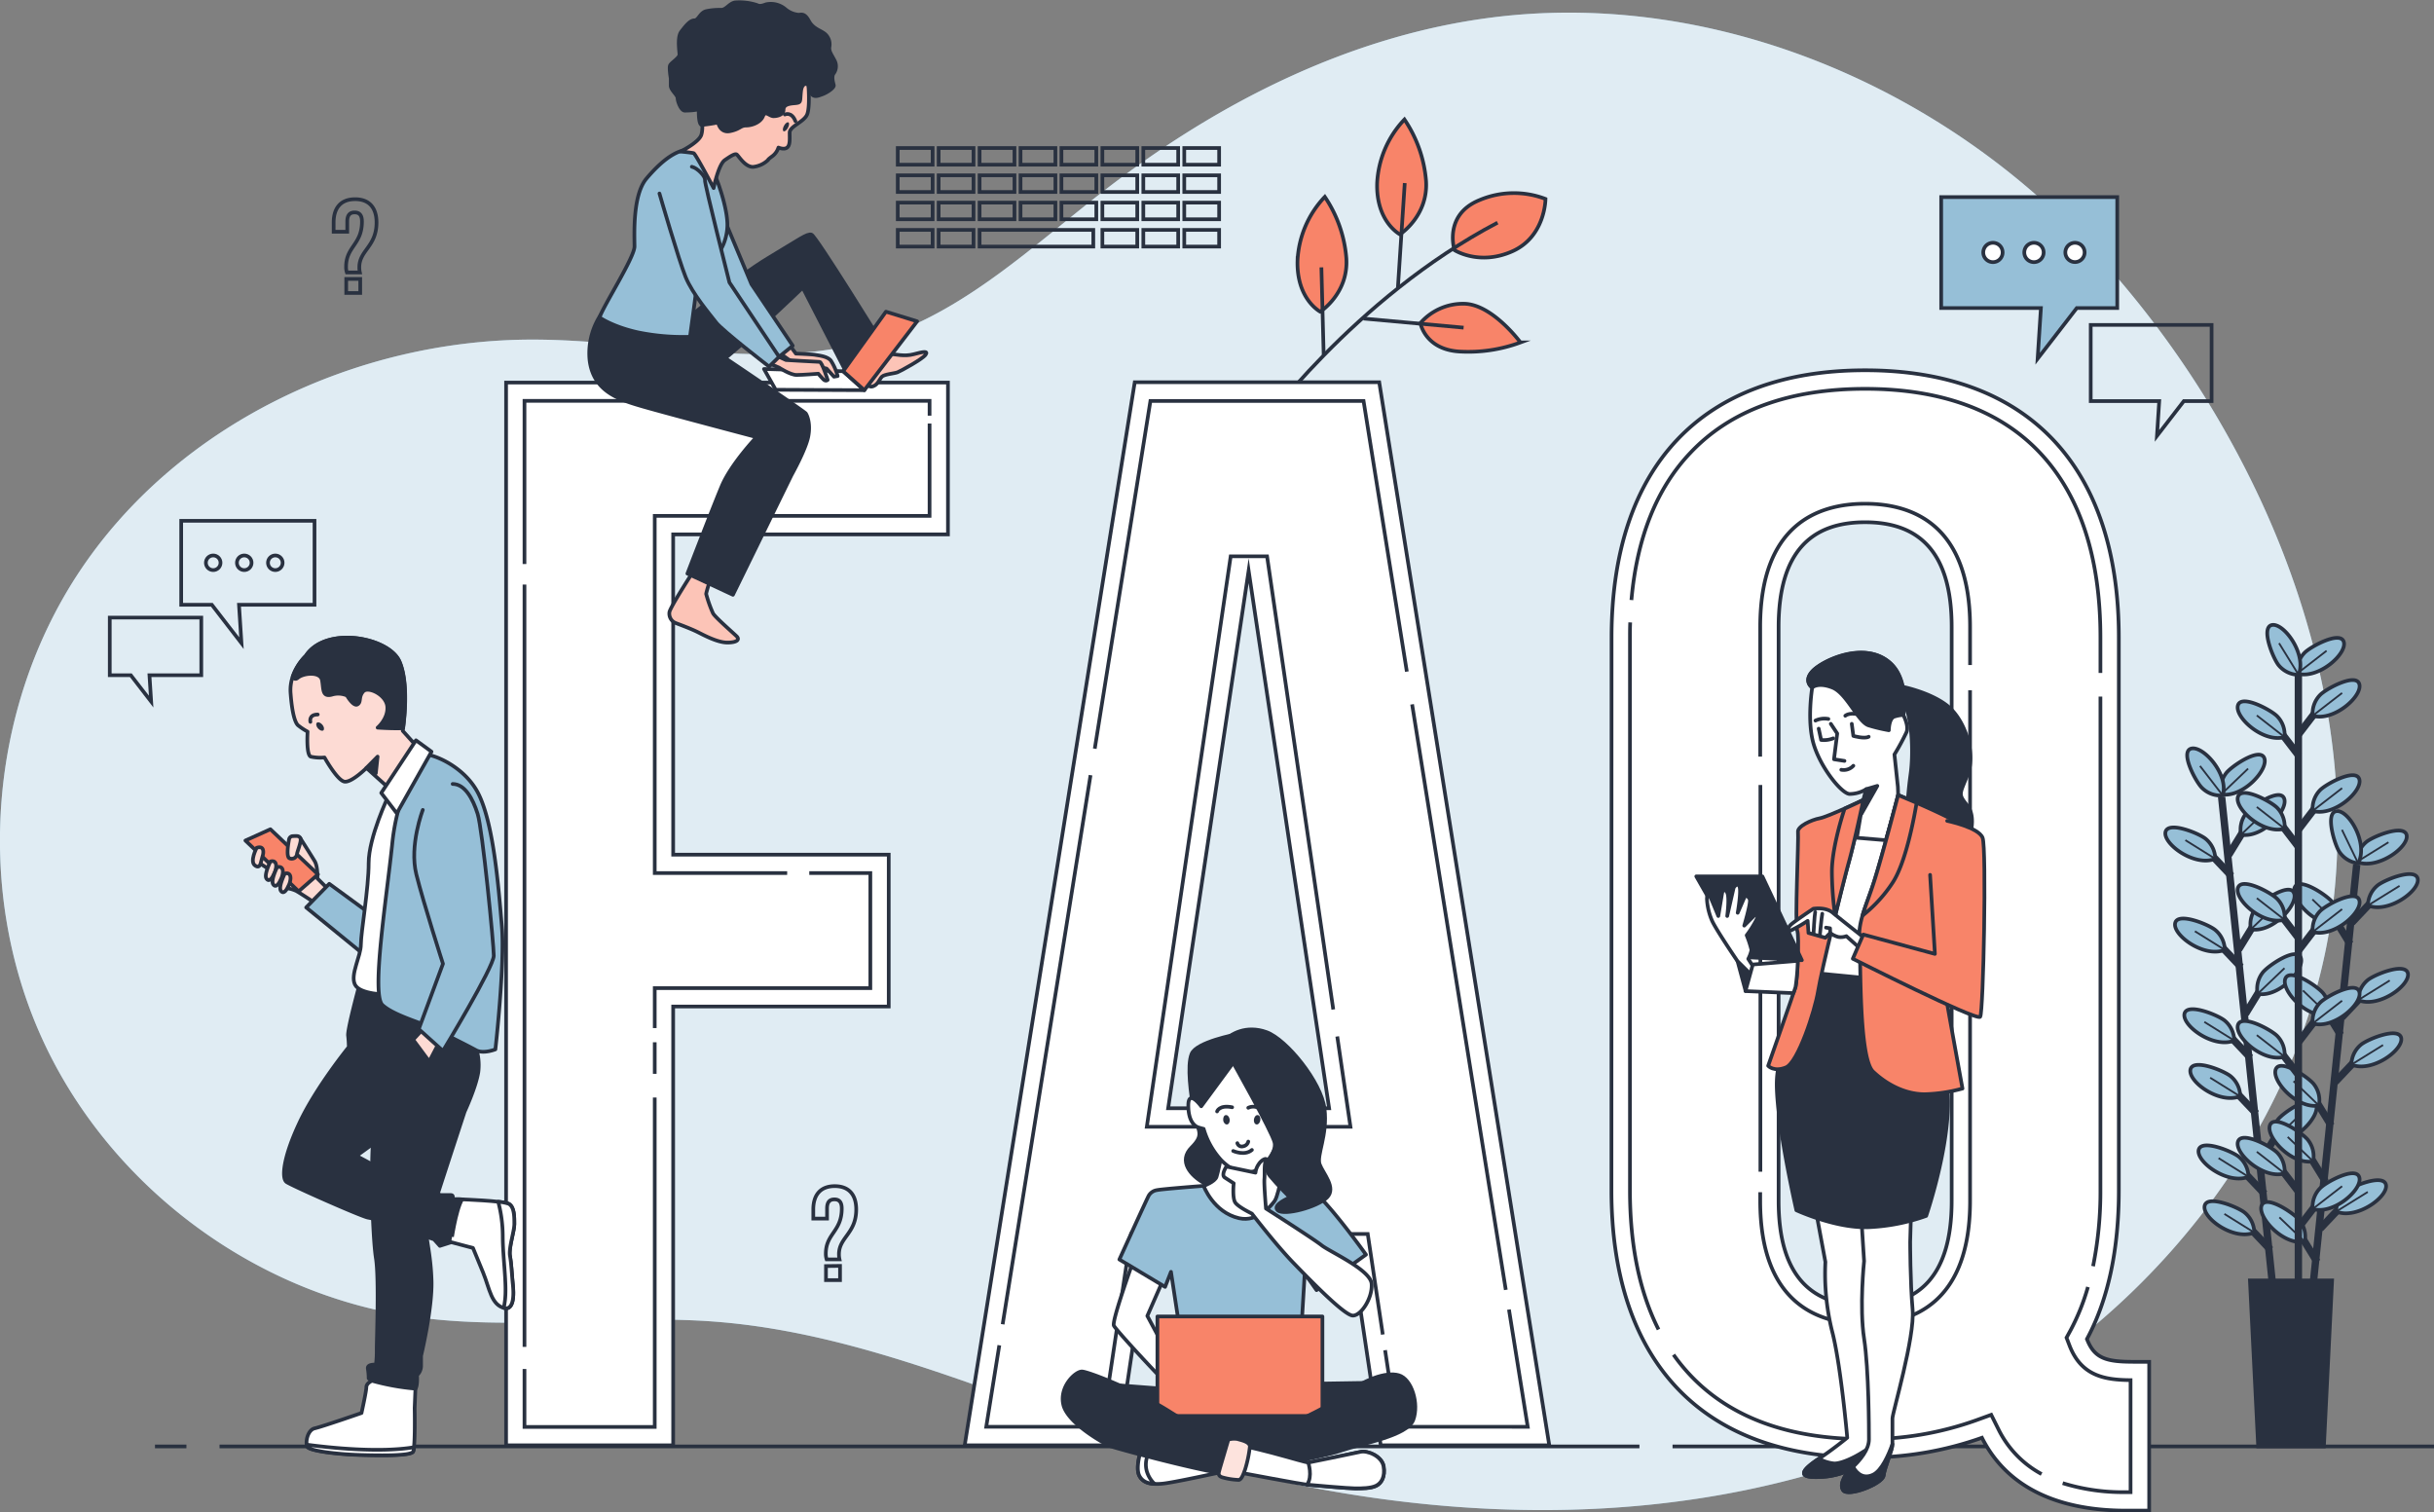 <svg xmlns="http://www.w3.org/2000/svg" viewBox="0 0 661.68 411.16"><rect x="0" y="0" width="661.68" height="411.16" fill="#808080" stroke="none"/><defs><style>.cls-1,.cls-14,.cls-5{fill:#96bfd7;}.cls-11,.cls-2,.cls-9{fill:#fff;}.cls-2{opacity:0.7;}.cls-12,.cls-3,.cls-4,.cls-6{fill:none;}.cls-10,.cls-11,.cls-12,.cls-13,.cls-14,.cls-16,.cls-17,.cls-18,.cls-3,.cls-4,.cls-5,.cls-6,.cls-7,.cls-8,.cls-9{stroke:#293140;}.cls-3,.cls-4,.cls-5,.cls-6,.cls-7,.cls-8,.cls-9{stroke-miterlimit:10;}.cls-4{stroke-width:2px;}.cls-6{stroke-width:0.5px;}.cls-10,.cls-15,.cls-7{fill:#293140;}.cls-13,.cls-8{fill:#f88469;}.cls-10,.cls-11,.cls-12,.cls-13,.cls-14,.cls-16,.cls-17,.cls-18{stroke-linecap:round;stroke-linejoin:round;}.cls-16{fill:#fde3dd;}.cls-17{fill:#fcc4b7;}.cls-18{fill:#fddbd4;}</style></defs><g id="Layer_2" data-name="Layer 2"><g id="Layer_1-2" data-name="Layer 1"><path class="cls-1" d="M614.3,135.43a264,264,0,0,0-43.19-65.05q-5-5.53-10.37-10.74C519.93,20.21,461.84-2.42,405.55,4.76c-38.41,4.89-74.25,23-104.88,46.67-19.58,15.13-38.08,33-61.67,40.5-29.9,9.49-62.17.53-93.54.39C96.94,92.1,47.81,115.42,21.19,156c-24.09,36.72-28,85.86-9.94,125.91s57.41,69.72,100.87,76c27.37,4,55.3-.78,82.87,1.43,40.25,3.23,77.64,21,116.08,33.37,70,22.5,148.75,26.53,215.3-4.69,54.76-25.68,99.27-78.92,107.56-139.74C639.17,209.81,630.56,170.32,614.3,135.43Z"></path><path class="cls-2" d="M614.3,135.43a264,264,0,0,0-43.19-65.05q-5-5.53-10.37-10.74C519.93,20.21,461.84-2.42,405.55,4.76c-38.41,4.89-74.25,23-104.88,46.67-19.58,15.13-38.08,33-61.67,40.5-29.9,9.49-62.17.53-93.54.39C96.94,92.1,47.81,115.42,21.19,156c-24.09,36.72-28,85.86-9.94,125.91s57.41,69.72,100.87,76c27.37,4,55.3-.78,82.87,1.43,40.25,3.23,77.64,21,116.08,33.37,70,22.5,148.75,26.53,215.3-4.69,54.76-25.68,99.27-78.92,107.56-139.74C639.17,209.81,630.56,170.32,614.3,135.43Z"></path><line class="cls-3" x1="454.68" y1="393.21" x2="661.68" y2="393.21"></line><line class="cls-3" x1="59.68" y1="393.21" x2="445.68" y2="393.21"></line><line class="cls-3" x1="42.13" y1="393.21" x2="50.68" y2="393.21"></line><line class="cls-4" x1="603.95" y1="216.68" x2="617.87" y2="350.1"></line><line class="cls-4" x1="615.63" y1="324.57" x2="609.31" y2="317.9"></line><path class="cls-5" d="M611.23,319.9a7.17,7.17,0,0,0-2.51-5.36c-1.62-1.44-10.15-5-11-2C596.88,315.78,605.61,322.19,611.23,319.9Z"></path><line class="cls-6" x1="611.23" y1="319.9" x2="603.11" y2="314.84"></line><line class="cls-4" x1="617.21" y1="339.74" x2="610.9" y2="333.07"></line><path class="cls-5" d="M612.82,335.07a7.13,7.13,0,0,0-2.52-5.35c-1.62-1.45-10.14-5-10.95-2C598.47,331,607.2,337.37,612.82,335.07Z"></path><line class="cls-6" x1="612.82" y1="335.07" x2="604.7" y2="330.01"></line><line class="cls-4" x1="611.76" y1="287.54" x2="605.45" y2="280.87"></line><path class="cls-5" d="M607.37,282.87a7.17,7.17,0,0,0-2.51-5.36c-1.62-1.44-10.15-5-11-2C593,278.75,601.75,285.17,607.37,282.87Z"></path><line class="cls-6" x1="607.37" y1="282.87" x2="599.25" y2="277.81"></line><line class="cls-4" x1="613.35" y1="302.71" x2="607.03" y2="296.05"></line><path class="cls-5" d="M609,298a7.14,7.14,0,0,0-2.51-5.35c-1.62-1.45-10.15-5-11-2C594.6,293.92,603.33,300.34,609,298Z"></path><line class="cls-6" x1="608.95" y1="298.04" x2="600.83" y2="292.98"></line><line class="cls-4" x1="609.19" y1="262.89" x2="602.88" y2="256.22"></line><path class="cls-5" d="M604.8,258.22a7.13,7.13,0,0,0-2.52-5.35c-1.62-1.45-10.14-5-10.95-2C590.45,254.1,599.17,260.52,604.8,258.22Z"></path><line class="cls-6" x1="604.8" y1="258.22" x2="596.68" y2="253.16"></line><line class="cls-4" x1="606.61" y1="238.13" x2="600.29" y2="231.47"></line><path class="cls-5" d="M602.21,233.46a7.14,7.14,0,0,0-2.51-5.35c-1.62-1.45-10.15-5-11-2C587.86,229.34,596.59,235.76,602.21,233.46Z"></path><line class="cls-6" x1="602.21" y1="233.46" x2="594.09" y2="228.4"></line><line class="cls-4" x1="614.57" y1="315.59" x2="619.37" y2="307.76"></line><path class="cls-5" d="M617.9,310.11a7.18,7.18,0,0,1,1.35-5.76c1.29-1.75,8.89-7,10.31-4.25C631.09,303.12,623.88,311.2,617.9,310.11Z"></path><line class="cls-6" x1="617.9" y1="310.11" x2="625.21" y2="303.13"></line><line class="cls-4" x1="610.4" y1="275.66" x2="615.2" y2="267.83"></line><path class="cls-5" d="M613.73,270.18a7.17,7.17,0,0,1,1.36-5.76c1.28-1.75,8.89-7,10.3-4.25C626.92,263.19,619.71,271.27,613.73,270.18Z"></path><line class="cls-6" x1="613.73" y1="270.18" x2="621.04" y2="263.19"></line><line class="cls-4" x1="608.57" y1="258.11" x2="613.37" y2="250.28"></line><path class="cls-5" d="M611.9,252.63a7.14,7.14,0,0,1,1.36-5.75c1.28-1.76,8.89-7,10.3-4.25C625.09,245.64,617.88,253.72,611.9,252.63Z"></path><line class="cls-6" x1="611.9" y1="252.63" x2="619.21" y2="245.65"></line><line class="cls-4" x1="605.88" y1="232.38" x2="610.68" y2="224.56"></line><path class="cls-5" d="M609.22,226.91a7.14,7.14,0,0,1,1.35-5.76c1.29-1.75,8.89-7,10.3-4.25C622.41,219.91,615.19,228,609.22,226.91Z"></path><line class="cls-6" x1="609.22" y1="226.91" x2="616.53" y2="219.92"></line><path class="cls-5" d="M603.83,215.94a7.14,7.14,0,0,1,1.35-5.76c1.29-1.75,8.89-7,10.3-4.25C617,208.94,609.8,217,603.83,215.94Z"></path><line class="cls-6" x1="603.83" y1="215.94" x2="611.14" y2="208.95"></line><path class="cls-5" d="M604.25,216.24a7.15,7.15,0,0,1-5.58-2c-1.61-1.46-6-9.58-3.15-10.69C598.68,202.39,606,210.41,604.25,216.24Z"></path><line class="cls-6" x1="604.25" y1="216.24" x2="598.07" y2="208.23"></line><line class="cls-4" x1="640.67" y1="235.05" x2="626.83" y2="368.48"></line><line class="cls-4" x1="629.89" y1="343.03" x2="625.08" y2="335.21"></line><path class="cls-5" d="M626.55,337.56a7.17,7.17,0,0,0-1.36-5.76c-1.28-1.75-8.89-7-10.3-4.24C613.36,330.57,620.58,338.65,626.55,337.56Z"></path><line class="cls-6" x1="626.55" y1="337.56" x2="619.65" y2="330.94"></line><line class="cls-4" x1="633.73" y1="306" x2="628.93" y2="298.18"></line><path class="cls-5" d="M630.39,300.53a7.14,7.14,0,0,0-1.35-5.76c-1.29-1.75-8.9-7-10.31-4.24C617.2,293.54,624.42,301.62,630.39,300.53Z"></path><line class="cls-6" x1="630.39" y1="300.53" x2="623.49" y2="293.91"></line><line class="cls-4" x1="632.16" y1="321.18" x2="627.35" y2="313.36"></line><path class="cls-5" d="M628.82,315.7a7.15,7.15,0,0,0-1.36-5.75c-1.29-1.75-8.89-7-10.3-4.25C615.62,308.72,622.84,316.79,628.82,315.7Z"></path><line class="cls-6" x1="628.82" y1="315.7" x2="621.91" y2="309.08"></line><line class="cls-4" x1="636.29" y1="281.35" x2="631.48" y2="273.53"></line><path class="cls-5" d="M633,275.88a7.17,7.17,0,0,0-1.36-5.76c-1.28-1.75-8.89-7-10.3-4.24C619.76,268.89,627,277,633,275.88Z"></path><line class="cls-6" x1="632.95" y1="275.88" x2="626.05" y2="269.26"></line><line class="cls-4" x1="638.86" y1="256.6" x2="634.05" y2="248.77"></line><path class="cls-5" d="M635.52,251.12a7.17,7.17,0,0,0-1.36-5.76c-1.28-1.75-8.89-7-10.3-4.24C622.33,244.14,629.55,252.21,635.52,251.12Z"></path><line class="cls-6" x1="635.52" y1="251.12" x2="628.62" y2="244.5"></line><line class="cls-4" x1="630.7" y1="334.03" x2="637.01" y2="327.36"></line><path class="cls-5" d="M635.09,329.36A7.17,7.17,0,0,1,637.6,324c1.62-1.45,10.14-5,11-2C649.44,325.23,640.71,331.65,635.09,329.36Z"></path><line class="cls-6" x1="635.09" y1="329.36" x2="643.68" y2="324.03"></line><line class="cls-4" x1="634.84" y1="294.1" x2="641.15" y2="287.43"></line><path class="cls-5" d="M639.23,289.42a7.15,7.15,0,0,1,2.51-5.35c1.62-1.45,10.15-5,11-2C653.58,285.3,644.86,291.72,639.23,289.42Z"></path><line class="cls-6" x1="639.23" y1="289.42" x2="647.83" y2="284.09"></line><line class="cls-4" x1="636.66" y1="276.55" x2="642.97" y2="269.88"></line><path class="cls-5" d="M641.06,271.88a7.13,7.13,0,0,1,2.5-5.36c1.62-1.45,10.15-5,11-2C655.4,267.75,646.68,274.17,641.06,271.88Z"></path><line class="cls-6" x1="641.06" y1="271.88" x2="649.65" y2="266.54"></line><line class="cls-4" x1="639.33" y1="250.82" x2="645.64" y2="244.15"></line><path class="cls-5" d="M643.72,246.15a7.17,7.17,0,0,1,2.51-5.36c1.62-1.45,10.15-5,11-2C658.07,242,649.35,248.44,643.72,246.15Z"></path><line class="cls-6" x1="643.72" y1="246.15" x2="652.32" y2="240.82"></line><path class="cls-5" d="M640.71,234.3a7.14,7.14,0,0,1,2.51-5.35c1.62-1.45,10.14-5,11-2C655.06,230.17,646.33,236.59,640.71,234.3Z"></path><line class="cls-6" x1="640.71" y1="234.3" x2="649.3" y2="228.97"></line><path class="cls-5" d="M641.06,234.68a7.11,7.11,0,0,1-5.06-3.05c-1.27-1.77-4-10.62-.88-11.11C638.46,220,643.93,229.33,641.06,234.68Z"></path><line class="cls-6" x1="641.06" y1="234.68" x2="636.66" y2="225.58"></line><line class="cls-4" x1="624.81" y1="180.72" x2="624.81" y2="349.45"></line><line class="cls-4" x1="624.94" y1="324.08" x2="619.35" y2="316.79"></line><path class="cls-5" d="M621.05,319a7.14,7.14,0,0,0-1.94-5.59c-1.46-1.6-9.57-6.06-10.69-3.15C607.21,313.39,615.23,320.68,621.05,319Z"></path><line class="cls-6" x1="621.05" y1="318.98" x2="613.51" y2="313.11"></line><line class="cls-4" x1="624.94" y1="292.37" x2="619.35" y2="285.08"></line><path class="cls-5" d="M621.05,287.27a7.15,7.15,0,0,0-1.94-5.59c-1.46-1.6-9.57-6.06-10.69-3.15C607.21,281.68,615.23,289,621.05,287.27Z"></path><line class="cls-6" x1="621.05" y1="287.27" x2="613.51" y2="281.4"></line><line class="cls-4" x1="624.94" y1="255.14" x2="619.35" y2="247.86"></line><path class="cls-5" d="M621.05,250a7.12,7.12,0,0,0-1.94-5.58c-1.46-1.61-9.57-6.07-10.69-3.16C607.21,244.46,615.23,251.74,621.05,250Z"></path><line class="cls-6" x1="621.05" y1="250.04" x2="613.51" y2="244.17"></line><line class="cls-4" x1="624.94" y1="230.36" x2="619.35" y2="223.07"></line><path class="cls-5" d="M621.05,225.26a7.14,7.14,0,0,0-1.94-5.59c-1.46-1.61-9.57-6.06-10.69-3.16C607.21,219.67,615.23,227,621.05,225.26Z"></path><line class="cls-6" x1="621.05" y1="225.26" x2="613.51" y2="219.38"></line><line class="cls-4" x1="624.94" y1="205.47" x2="619.35" y2="198.18"></line><path class="cls-5" d="M621.05,200.37a7.14,7.14,0,0,0-1.94-5.59c-1.46-1.61-9.57-6.06-10.69-3.16C607.21,194.78,615.23,202.07,621.05,200.37Z"></path><line class="cls-6" x1="621.05" y1="200.37" x2="613.51" y2="194.49"></line><line class="cls-4" x1="624.82" y1="333.76" x2="630.4" y2="326.48"></line><path class="cls-5" d="M628.7,328.66a7.15,7.15,0,0,1,1.95-5.58c1.46-1.61,9.57-6.06,10.68-3.16C642.55,323.08,634.53,330.36,628.7,328.66Z"></path><line class="cls-6" x1="628.7" y1="328.66" x2="636.7" y2="322.47"></line><line class="cls-4" x1="624.82" y1="283.33" x2="630.4" y2="276.04"></line><path class="cls-5" d="M628.7,278.23a7.18,7.18,0,0,1,1.95-5.59c1.46-1.6,9.57-6.06,10.68-3.15C642.55,272.64,634.53,279.93,628.7,278.23Z"></path><line class="cls-6" x1="628.7" y1="278.23" x2="636.7" y2="272.04"></line><line class="cls-4" x1="624.82" y1="258.44" x2="630.4" y2="251.15"></line><path class="cls-5" d="M628.7,253.34a7.17,7.17,0,0,1,1.95-5.59c1.46-1.6,9.57-6.06,10.68-3.15C642.55,247.75,634.53,255,628.7,253.34Z"></path><line class="cls-6" x1="628.7" y1="253.34" x2="636.7" y2="247.15"></line><line class="cls-4" x1="624.82" y1="225.54" x2="630.4" y2="218.25"></line><path class="cls-5" d="M628.7,220.44a7.17,7.17,0,0,1,1.95-5.59c1.46-1.6,9.57-6.06,10.68-3.15C642.55,214.85,634.53,222.14,628.7,220.44Z"></path><line class="cls-6" x1="628.7" y1="220.44" x2="636.7" y2="214.25"></line><line class="cls-4" x1="624.82" y1="199.67" x2="630.4" y2="192.39"></line><path class="cls-5" d="M628.7,194.57a7.15,7.15,0,0,1,1.95-5.58c1.46-1.61,9.57-6.06,10.68-3.16C642.55,189,634.53,196.27,628.7,194.57Z"></path><line class="cls-6" x1="628.7" y1="194.57" x2="636.7" y2="188.38"></line><path class="cls-5" d="M624.48,183.1a7.15,7.15,0,0,1,1.95-5.58c1.46-1.61,9.57-6.06,10.68-3.16C638.33,177.52,630.31,184.8,624.48,183.1Z"></path><line class="cls-6" x1="624.48" y1="183.1" x2="632.48" y2="176.91"></line><path class="cls-5" d="M624.87,183.45a7.17,7.17,0,0,1-5.35-2.52c-1.44-1.62-5-10.15-2-11C620.77,169.09,627.17,177.83,624.87,183.45Z"></path><line class="cls-6" x1="624.87" y1="183.45" x2="619.56" y2="174.85"></line><polygon class="cls-7" points="631.75 393.21 613.88 393.21 611.64 348.08 633.98 348.08 631.75 393.21"></polygon><rect class="cls-3" x="244.05" y="40.24" width="9.48" height="4.53"></rect><rect class="cls-3" x="255.17" y="40.24" width="9.48" height="4.53"></rect><rect class="cls-3" x="266.3" y="40.24" width="9.48" height="4.53"></rect><rect class="cls-3" x="277.43" y="40.24" width="9.48" height="4.53"></rect><rect class="cls-3" x="288.55" y="40.24" width="9.48" height="4.53"></rect><rect class="cls-3" x="299.68" y="40.24" width="9.48" height="4.53"></rect><rect class="cls-3" x="310.81" y="40.24" width="9.48" height="4.53"></rect><rect class="cls-3" x="321.94" y="40.24" width="9.48" height="4.53"></rect><rect class="cls-3" x="244.05" y="47.66" width="9.48" height="4.53"></rect><rect class="cls-3" x="255.17" y="47.66" width="9.48" height="4.53"></rect><rect class="cls-3" x="266.3" y="47.66" width="9.48" height="4.53"></rect><rect class="cls-3" x="277.43" y="47.66" width="9.48" height="4.53"></rect><rect class="cls-3" x="288.55" y="47.66" width="9.48" height="4.53"></rect><rect class="cls-3" x="299.68" y="47.66" width="9.48" height="4.53"></rect><rect class="cls-3" x="310.81" y="47.66" width="9.48" height="4.53"></rect><rect class="cls-3" x="321.94" y="47.66" width="9.48" height="4.53"></rect><rect class="cls-3" x="244.05" y="55.08" width="9.48" height="4.53"></rect><rect class="cls-3" x="255.17" y="55.08" width="9.48" height="4.53"></rect><rect class="cls-3" x="266.3" y="55.08" width="9.48" height="4.53"></rect><rect class="cls-3" x="277.43" y="55.08" width="9.48" height="4.53"></rect><rect class="cls-3" x="288.55" y="55.08" width="9.48" height="4.53"></rect><rect class="cls-3" x="299.68" y="55.08" width="9.48" height="4.53"></rect><rect class="cls-3" x="310.81" y="55.08" width="9.48" height="4.53"></rect><rect class="cls-3" x="321.94" y="55.08" width="9.48" height="4.53"></rect><rect class="cls-3" x="244.05" y="62.5" width="9.48" height="4.53"></rect><rect class="cls-3" x="255.17" y="62.5" width="9.48" height="4.53"></rect><rect class="cls-3" x="266.3" y="62.5" width="30.91" height="4.53"></rect><rect class="cls-3" x="299.68" y="62.5" width="9.48" height="4.53"></rect><rect class="cls-3" x="310.81" y="62.5" width="9.48" height="4.53"></rect><rect class="cls-3" x="321.94" y="62.5" width="9.48" height="4.53"></rect><path class="cls-8" d="M380.56,63.71s-6.5-3.4-6.19-13.92a27,27,0,0,1,7.43-17.31,34.72,34.72,0,0,1,5.87,16.7C388.29,58.76,380.56,63.71,380.56,63.71Z"></path><path class="cls-8" d="M358.91,84.74s-6.49-3.4-6.18-13.92a27,27,0,0,1,7.42-17.31A34.6,34.6,0,0,1,366,70.2C366.64,79.79,358.91,84.74,358.91,84.74Z"></path><path class="cls-8" d="M386.13,87.83a15.36,15.36,0,0,1,11.75-5.26c7.73,0,15.46,10.52,15.46,10.52a40.85,40.85,0,0,1-16.7,2.47C387.36,94.94,386.13,87.83,386.13,87.83Z"></path><path class="cls-8" d="M395.4,68s-3.09-9.59,6.81-13.61a24,24,0,0,1,17.93-.31s0,10.21-9,14.23S395.4,68,395.4,68Z"></path><path class="cls-3" d="M342.11,117.15s25.74-36,65-56.62"></path><line class="cls-3" x1="380.01" y1="78.31" x2="381.88" y2="49.77"></line><line class="cls-3" x1="370.66" y1="86.6" x2="397.88" y2="89.07"></line><line class="cls-3" x1="359.84" y1="96.49" x2="359.22" y2="72.68"></line><polygon class="cls-5" points="575.57 53.58 527.71 53.58 527.71 83.74 554.82 83.74 553.93 97.51 564.57 83.74 575.57 83.74 575.57 53.58"></polygon><polygon class="cls-3" points="601.22 88.33 568.36 88.33 568.36 109.04 586.98 109.04 586.37 118.49 593.67 109.04 601.22 109.04 601.22 88.33"></polygon><path class="cls-9" d="M544.41,68.66A2.63,2.63,0,1,1,541.79,66,2.62,2.62,0,0,1,544.41,68.66Z"></path><path class="cls-9" d="M555.56,68.66A2.63,2.63,0,1,1,552.93,66,2.62,2.62,0,0,1,555.56,68.66Z"></path><path class="cls-9" d="M566.7,68.66A2.62,2.62,0,1,1,564.08,66,2.62,2.62,0,0,1,566.7,68.66Z"></path><polygon class="cls-3" points="49.26 141.58 85.5 141.58 85.5 164.41 64.97 164.41 65.64 174.84 57.59 164.41 49.26 164.41 49.26 141.58"></polygon><polygon class="cls-3" points="29.84 167.89 54.72 167.89 54.72 183.56 40.63 183.56 41.09 190.72 35.56 183.56 29.84 183.56 29.84 167.89"></polygon><circle class="cls-3" cx="74.84" cy="152.99" r="1.99"></circle><circle class="cls-3" cx="66.4" cy="152.99" r="1.99"></circle><circle class="cls-3" cx="57.96" cy="152.99" r="1.99"></circle><path class="cls-3" d="M94.3,74.07a4.55,4.55,0,0,1-.22-1.55c0-5.51,4.32-6,4.32-12.28,0-1.8-.72-2.49-2-2.49s-2,.69-2,2.49V63H90.7V60.49c0-4,2-6.34,5.83-6.34s5.83,2.31,5.83,6.34c0,6.56-4.68,7.56-4.68,12.17a6.15,6.15,0,0,0,.15,1.41Zm3.63,1.76v3.82H94.12V75.83Z"></path><path class="cls-3" d="M224.72,342.36a4.79,4.79,0,0,1-.22-1.54c0-5.51,4.33-6,4.33-12.28,0-1.8-.73-2.49-2-2.49s-2,.69-2,2.49v2.73h-3.74v-2.48c0-4,2-6.34,5.83-6.34s5.84,2.3,5.84,6.34c0,6.55-4.69,7.56-4.69,12.17a6,6,0,0,0,.15,1.4Zm3.64,1.77V348h-3.82v-3.82Z"></path><path class="cls-9" d="M183,232.34H241.6v41.28H183V392.91H137.58V104H257.7v41.28H183Z"></path><polyline class="cls-3" points="252.7 115.14 252.7 140.24 177.99 140.24 177.99 237.34 213.99 237.34"></polyline><polyline class="cls-3" points="142.58 153.33 142.58 108.97 252.7 108.97 252.7 113"></polyline><line class="cls-3" x1="142.58" y1="366.15" x2="142.58" y2="158.91"></line><polyline class="cls-3" points="177.99 298.36 177.99 387.91 142.58 387.91 142.58 372.16"></polyline><line class="cls-3" x1="177.99" y1="283.34" x2="177.99" y2="291.92"></line><polyline class="cls-3" points="220 237.34 236.6 237.34 236.6 268.62 177.99 268.62 177.99 279.48"></polyline><path class="cls-9" d="M421.17,392.91H375.35l-7.84-52.42H311.78l-7.84,52.42H262.25l46.23-289h66.46ZM317.56,301.27h43.76L339.44,155.15Z"></path><path class="cls-3" d="M272.57,360l23.89-149.27m79.45,152.06-4.09-27.34H307.48l-7.85,52.42H268.11l3.55-22.16M410.21,356l5.1,31.87H379.66l-3.12-20.82m7.34-175.57,25.47,159.17M297.61,203.53,312.74,109h57.94l11.77,73.58m-20,91.85-18-123.2h-9.89l-22.8,155.08h55.36l-3.59-24.55"></path><path class="cls-9" d="M438.1,173.31c0-46.23,24.35-72.65,68.93-72.65S576,127.08,576,173.31V323.57c0,16.09-2.89,29.72-8.67,40.45,2.06,5.36,5.37,6.19,12.8,6.19h4.12v40.45H578c-20.22,0-33-7.43-39.21-19.81A93.15,93.15,0,0,1,507,396.22c-44.58,0-68.93-26.42-68.93-72.65Zm45.41,153.14c0,20.64,9.08,28.49,23.52,28.49s23.53-7.85,23.53-28.49v-156c0-20.64-9.08-28.48-23.53-28.48s-23.52,7.84-23.52,28.48Z"></path><path class="cls-3" d="M555,400.72a27.68,27.68,0,0,1-11.69-12.11l-2-4-4.19,1.52A87.77,87.77,0,0,1,507,391.22c-20.66,0-36.66-5.86-47.54-17.42a51.39,51.39,0,0,1-4.51-5.52m112.65-18.41a59.25,59.25,0,0,1-4.73,11.78l-1.09,2,.82,2.14c3.21,8.33,9.63,9.33,16.59,9.4v30.45H578a55.08,55.08,0,0,1-17.26-2.45M571,189.37v134.2A102.5,102.5,0,0,1,569,344.22m-125.5-181.1c1.49-16.92,6.84-30.36,16-40,10.88-11.56,26.88-17.42,47.54-17.42s36.67,5.86,47.55,17.42S571,151.53,571,173.31v9.63M450.87,361.42c-5.16-10.21-7.77-22.88-7.77-37.85V173.31c0-1.39,0-2.76.07-4.11m35.34,154.9v2.35c0,27.68,15.51,33.49,28.52,33.49s28.53-5.81,28.53-33.49V187.66m-57,25.74V318.53m57-137.74V170.42c0-27.67-15.51-33.48-28.53-33.48s-28.52,5.81-28.52,33.48v35.26"></path><path class="cls-10" d="M517.2,186.69s7.68,1.53,12.28,5.26,7.67,12.71,5.48,18.41-2.78,5.33-.15,8.62.44,9,.44,9l-16.88-5.26a113.69,113.69,0,0,1,1-12.13c.87-5.92.44-16.88-2.2-20Z"></path><path class="cls-11" d="M493.38,327.71l2.85,15.34A65.12,65.12,0,0,0,498,361.68c2.41,9,4.17,29.16,4.17,29.16s-3.73,3.07-7.68,5.7-6.35,5-.87,5,8.33-1.54,11.62-2.85,5.91-2,5.91-3.73-1.75-9-1.75-9,.66-25.65.66-34a62.39,62.39,0,0,0-1.54-14.25v-8.33Z"></path><path class="cls-10" d="M505.22,398.73c3.28-1.32,5.91-2,5.91-3.73a18.53,18.53,0,0,0-.36-2.63c-1.55.77-3.32,1.69-4.46,2.41-2.41,1.54-5.7,3.07-7.67,3.07a11.18,11.18,0,0,1-4.18-1.3c-3.94,2.62-6.33,5-.86,5S501.93,400,505.22,398.73Z"></path><path class="cls-11" d="M506.09,332.53l.66,10.3s-1.31,12.5,0,21.05,1.32,24.77,1.32,27.4-2,5.48-5.48,8.55c0,0-2.85,3.28-1.54,5.26s10.74-1.76,11-3.95,2.41-7,2.41-8.55v-7c0-1.54,6.14-22.14,5.48-29.6s-.66-18.41-.66-18.41l.22-7.67S509.82,333,506.09,332.53Z"></path><path class="cls-10" d="M509.16,400.92c-3.21,1.51-5-1.37-5.38-2.2-.37.37-.77.74-1.19,1.11,0,0-2.85,3.28-1.54,5.26s10.74-1.76,11-3.95,2.41-7,2.41-8.55h0C513.4,395.51,511.56,399.8,509.16,400.92Z"></path><path class="cls-10" d="M492.06,264.8s-8.33,18.41-9,28.27S488.34,329,488.34,329s10.74,5,19.73,4.61a53.17,53.17,0,0,0,15.56-3.07s7.89-23,5.48-36.61-8.33-27.62-8.33-27.62l-28.06-3.51Z"></path><path class="cls-11" d="M505,218.32s3.72-2.19,6.57-2.19H516s2,7.89,2,8.77-8.33,41.21-8.33,41.21l-15.78-1.53s0-25.43,2.19-33.1S505,218.32,505,218.32Z"></path><path class="cls-11" d="M492.65,186.91s-1.53,9.2.44,15.56,7.46,13.15,9.65,13.37a8.62,8.62,0,0,0,4.6-1.31l-.81,2.92-1.75,10.3,7.89.66S516,216.79,516,216.13s-.07-2.26-.07-2.26L515,205.1A62.27,62.27,0,0,0,518.3,199c.66-1.75-.88-4.6-.88-4.6s1.58-9.48-3.72-14.25c-6.58-5.92-18-.66-20.83,2.19S492.65,186.91,492.65,186.91Z"></path><polygon class="cls-10" points="507.34 214.53 510.35 213.64 506.03 221.25 507.34 214.53"></polygon><path class="cls-10" d="M513.7,180.11c-7-5.92-18-.66-20.83,2.19s-.22,4.61-.22,4.61,1.54-1.54,5.48,0,7,9.42,9.87,10.3a46.21,46.21,0,0,0,5.48,1.31s0-3.28,1.53-3.72a9.8,9.8,0,0,1,2.41-.44S519.15,184.71,513.7,180.11Z"></path><polyline class="cls-12" points="497.7 196.77 499.45 199.4 498.57 206.41 501.42 206.85"></polyline><path class="cls-12" d="M500.55,209.26a3.55,3.55,0,0,0,3.28-1.09"></path><path class="cls-12" d="M494.41,198.09l.66,3.06a6.86,6.86,0,0,0,3.28-.43"></path><path class="cls-12" d="M503.4,196.77l.43,3.29s3.07.87,4.17.22"></path><path class="cls-12" d="M493.53,195.89a5.78,5.78,0,0,1,3.51-.44"></path><path class="cls-12" d="M501.64,194.58s.88-.88,3.29-.44"></path><path class="cls-13" d="M506.53,217.45s-9.64,4.6-11.84,5-6.13,2.19-5.91,3.73-.88,25.2-.22,26.74,0,13.81-.44,15.34-7.45,21.48-7.45,21.48,1.53,1.76,4.82.44,7.89-15.34,8.77-20.82,6.79-29.59,8.33-35.07S506.53,217.45,506.53,217.45Z"></path><path class="cls-13" d="M516,216.13s-4.39,16.88-6.58,23.68-4.38,10.74-3.94,16-.22,31.78,3.72,35.51,9,6.14,14,6.14a42.44,42.44,0,0,0,10.3-1.54s-6.13-33.54-6.13-34.41,9.64-31.79,9.42-34.42S516,216.13,516,216.13Z"></path><path class="cls-13" d="M498,237a90.08,90.08,0,0,0,.89,12c1.55-6.36,3.05-12.26,3.72-14.64,1.53-5.48,3.94-16.88,3.94-16.88s-2.41,1.15-5.1,2.36C500.24,223.52,498,231.31,498,237Z"></path><path class="cls-13" d="M516,216.13s-4.39,16.88-6.58,23.68c-1.17,3.64-2.34,6.46-3.11,9.1a37.76,37.76,0,0,0,8.15-8.88c3.6-5.4,5.87-17.58,6.57-21.78C518.09,217,516,216.13,516,216.13Z"></path><path class="cls-10" d="M476.72,263l-2.19,6.36-2.19-8.11A4.24,4.24,0,0,1,476.72,263Z"></path><polygon class="cls-10" points="461.13 238.24 473.62 260.15 489.84 261.03 479.1 238.24 461.13 238.24"></polygon><path class="cls-11" d="M472.34,261.29s-6.14-9-7-11.18a17.07,17.07,0,0,1-1.31-5.7c0-1.32.43-1.75,1.09-.22s2,4.82,2,4.82l1.1-6.57s.66-1.1,1.32.22,0,6.35,0,6.35l1.75-7.67s.88-1.53,1.53-.44-.43,7.24-.43,7.24l2-4.61a1.36,1.36,0,0,1,1.31,1.1c.22,1.09-1.53,7-1.53,7l2.85-2.85s1.09-.43.66.88a29.39,29.39,0,0,1-2.85,4.6,27.47,27.47,0,0,1,1.31,4,9.42,9.42,0,0,1-.88,2.41l1.54,2.41-.88,1.76Z"></path><path class="cls-11" d="M488.12,268.3a55.71,55.71,0,0,0,.6-7.1l-12.22,1-2,7.23,13.05.55C487.86,269.11,488.06,268.52,488.12,268.3Z"></path><path class="cls-11" d="M506.75,254.93s-7.09-5.58-8.52-6.8c-1.93-1.66-5.29-1.09-5.29-1.09s-5.26,3.51-6.14,4.38-.87,1.76,0,1.54a37.79,37.79,0,0,0,4.61-2.63l.22,3.29,4.6,1.31,1.31-1.31a6.21,6.21,0,0,0,2.2,1.09,4.36,4.36,0,0,0,2.19-.22l4.16,3.73Z"></path><path class="cls-13" d="M529.33,223.15s8.55,1.75,9.64,4.6.22,47.35-.65,48.66-34.64-15.78-34.64-15.78l2.85-6.58L526,259.32l-1.31-21.49"></path><path class="cls-12" d="M493,253.83s.28-5.24.46-5.89"></path><path class="cls-12" d="M494.74,254.1s.46-4.87.64-5.7"></path><polyline class="cls-12" points="497.54 253.62 497.5 252.35 496.39 252.17"></polyline><path class="cls-11" d="M310,394.85s-1.31,4.24-.29,6.29,3.22,2.48,6.29,2.19,14.9-2.92,16.51-3.22a23.21,23.21,0,0,0,3.51-1A95.28,95.28,0,0,0,324.14,396c-5.26-.87-13.15-2.34-13.15-2.34Z"></path><path class="cls-11" d="M311,393.68l-1,1.17s-1.31,4.24-.29,6.29c.77,1.53,2.2,2.16,4.16,2.26a7.8,7.8,0,0,1-2.11-3.43,6.8,6.8,0,0,1,1.13-5.94Z"></path><path class="cls-10" d="M320.63,361.1l-5.26,16.36-17.1-1.31s10.38,9.79,18,14.32,21.33,8.77,30,6.72,29.52-21.33,29.52-21.33l-18.27.29-3.8-15.49Z"></path><path class="cls-10" d="M336,281.23s-10.74,2-12.06,5.26-.22,11,.66,16,3.07,5.7-.66,9.43-.22,7.67,3.29,9.65,8.33-.66,9.42-2.85"></path><path class="cls-11" d="M307.92,343.27s-5.7,15.78-5.12,17.09,15.06,16.81,15.49,16.81,2.78,1.46,3.51,1.46a3.41,3.41,0,0,0,1.32-.14,21,21,0,0,1,2.48-.3l1.61,1.46,5.26-.58s-3.36-4.53-4.82-5.11-7.75-1.32-7.75-1.32l-8-14.91,4.1-9.35Z"></path><path class="cls-14" d="M327.21,322.37s-11.55.88-12.72,1.17A3.11,3.11,0,0,0,312.3,325c-.44.73-8,17.39-8,17.39l12.43,7.45,1.6-4.09,2.34,15.35H353.8l.88-14.91,3.22,4.53,13.44-9.65s-13-18.26-16.66-18.7S327.21,322.37,327.21,322.37Z"></path><path class="cls-11" d="M331.88,314.92s-.73,3.65-1.16,5-3.51,2.48-3.51,2.48,2.63,7.16,9.64,8.77c5.14,1.17,8.92-3.66,9.65-4.68s1.46-4.68,1.46-4.68-3.22-2.77-3.36-3.36-.45-3-.45-3S336.27,317,331.88,314.92Z"></path><path class="cls-11" d="M335.1,289.12l-8.55,11.62s-3.51-4.82-3.51-.22,2,5.7,2.63,5.92,1.54.44,1.54.44a21.19,21.19,0,0,0,4.82,8.55c3.51,3.51,7,4.16,10.08,2.41s5.26-7.23,5.26-7.23,2.2-7.24,1.76-10.75S338.61,287.81,335.1,289.12Z"></path><path class="cls-15" d="M334.28,304.27c.1.7-.2,1.33-.68,1.41s-1-.44-1.07-1.14.2-1.34.68-1.41S334.17,303.57,334.28,304.27Z"></path><path class="cls-15" d="M340.88,304.27c-.11.7.19,1.33.68,1.41s.95-.44,1.06-1.14-.19-1.34-.68-1.41S341,303.57,340.88,304.27Z"></path><path class="cls-12" d="M336.37,310.77a1.24,1.24,0,0,0,1.56.85,1.69,1.69,0,0,0,1.41-1.28"></path><path class="cls-12" d="M335.24,312.89s3.11,1.42,5.09-.28"></path><path class="cls-12" d="M330.86,302.14s.56-1.84,4.1-1.13"></path><path class="cls-12" d="M339.34,301.15a3.14,3.14,0,0,1,2.69,0"></path><path class="cls-10" d="M334.88,288.25s11,19.51,11.62,22.36-3.51,6.35-1.32,9,5.48,5.92,5.48,5.92-5,2-3.29,3.51,10.75-.88,13.38-3.51-1.1-6.57-2-9,2.2-7.89,1.32-15.12-10.3-18.85-15.78-20.83-9.87.44-11.62,2.63"></path><path class="cls-11" d="M333.4,317.13s-1.55,2.27-.42,3,2.4,1.55,2.4,1.55-.42,4,.43,5.24,4.52,3,4.52,3,6.65,8.62,11.32,13.43,13.86,14.29,16.13,14.29,5.37-4.81,5.09-8.63-11.46-8.77-13.58-10.47-15.14-10-15.14-10-.56-6.65-.42-8.06-.14-4,.42-4.95-1.13-.43-2,1a5,5,0,0,0-.85,2.26Z"></path><rect class="cls-13" x="314.64" y="357.88" width="44.86" height="27.04"></rect><path class="cls-10" d="M337.44,393s21.63-8.91,27.47-13.44,11.84-6.72,15.35-5.7,5.55,7.74,3.94,12.13-14.17,6.43-19.58,8.33-21.92,4.67-21.92,4.67l-7.6-4.23Z"></path><path class="cls-11" d="M338.9,393.25s5.7,1.31,10.81,2.77,6,1.61,6,1.61,12.28-2.48,14.18-2.92,5.85,1.17,6.28,3.94-.58,4.53-2,5.26-3.95.73-5.7.73-11.55-.87-13-1-17.83-3.21-17.83-3.21Z"></path><path class="cls-11" d="M355.31,403.61h.1c1.46.15,11.25,1,13,1s4.24,0,5.7-.73,2.48-2.48,2-5.26-4.38-4.38-6.28-3.94-14.18,2.92-14.18,2.92S356.91,401.38,355.31,403.61Z"></path><path class="cls-10" d="M337.44,393a88.51,88.51,0,0,1-19.15-9.06c-9.64-6.14-22.36-11-24.11-11.1s-6.28,4.09-5.11,9.06,11,10.52,12.86,11.25,28.05,7.74,33.32,7.74Z"></path><path class="cls-16" d="M333.93,391.35s-2.34,7.89-2.48,8.47-.44,1.32.73,1.76a18.56,18.56,0,0,0,4.53.73c.87,0,1.46-2.05,1.75-2.78a34,34,0,0,0,1.32-6.28c0-1.32-2.49-1.76-3.37-2.05A5.69,5.69,0,0,0,333.93,391.35Z"></path><path class="cls-17" d="M238.56,95.45s.5.51,2.71.68,4.57.85,7.11.17,4.07-1,3.22.17-6.78,4.41-7.62,4.74-3.56.51-4.24,1.19-1.18,2.54-2.88,2.71S232,99.18,232,99.18l5.25-4.4Z"></path><path class="cls-10" d="M185.87,87.49s14.06-12,22.87-17.28,10.67-6.77,11.86-6.43,20,30.83,20,30.83l-9.83,8L218.23,78.18s-17.79,17.11-22.36,20.15-13.72-5.76-14.23-7.11S185.87,87.49,185.87,87.49Z"></path><polygon class="cls-11" points="210.87 105.96 234.97 106.07 229.21 100.92 207.69 100.31 210.87 105.96"></polygon><polygon class="cls-13" points="234.97 106.07 249.32 87.35 240.84 84.73 229.21 100.92 234.97 106.07"></polygon><path class="cls-17" d="M196.38,60.73l7.79,18.8,12.19,16.6s4.41.17,5.26.34,3.21.34,4.23,1.53a14.7,14.7,0,0,1,1.86,4.23l-1,.17-2-2.2-3.72-.85s-4.41-.34-5.42-.85-5.93-4.23-5.93-4.23L193.33,73.94l-2.54-7.11Z"></path><polygon class="cls-14" points="215.51 93.98 211.79 96.98 193.26 77.72 191.35 67.67 197.73 61.58 204.27 77.24 215.51 93.98"></polygon><path class="cls-17" d="M188.75,154.91s-6.6,10.17-6.77,11.52a2.76,2.76,0,0,0,1.86,3c1.36.51,4.07,1.53,5.76,2.37s5.42,2.88,8.13,2.88,3.39-.84,2.54-1.69-5.93-5.25-6.44-6.27a34.15,34.15,0,0,1-1.86-5.25c0-.51,1.53-5.25,1.53-5.25Z"></path><path class="cls-10" d="M164,84.61a19,19,0,0,0-3.73,13.22c1,8.64,8.13,10.84,14.57,12.7s30.83,8.3,30.83,8.3-6.94,7.29-9.48,13.38-9.32,23.72-9.32,23.72l12.37,5.76,15.92-32.53s3.89-6.94,4.57-10.5-.34-5.76-.68-6.27-21.34-14.73-25.24-17.27a38.86,38.86,0,0,0-7.11-3.73Z"></path><path class="cls-14" d="M195.7,51.24s-2.71-9.15-6.95-10.33-9.14,3.05-13,7.62S172.49,64,172.49,67,163.85,83.43,163,86.31c0,0,3.56,2.54,10.51,4.06a61,61,0,0,0,14.06,1.19s1.35-9.66,1.69-12.71,2.71-7.45,4.57-8.64,3.73-4.57,3.9-8.63S195.7,51.24,195.7,51.24Z"></path><path class="cls-17" d="M209.59,96l4.06,1.87s8.47.5,9.15.5,2.2,4.92,2.2,4.92-.5.51-1.18-.17-1.36-1.53-1.36-1.53-4.23.34-5.93.34-4.74-2-4.74-2l-4.06-1.69Z"></path><path class="cls-14" d="M179.27,52.6s5.25,18.12,7.11,22.7,6.61,10.16,8.3,12.36,14.4,12,14.4,12L211.79,97l-13.5-20.22s-6.83-27-6.66-27.89-2-3.22-3.56-3.56"></path><path class="cls-17" d="M219.75,23s.51,6.1-.34,8.13-4.74,3.22-4.74,4.92.17,3.38-.68,4.06-2.37,0-2.37,0a4.7,4.7,0,0,1-1.69,2.37c-1.36,1-1.12,1-1.12,1a6.9,6.9,0,0,1-4.13,1.89c-2.21,0-3.9-3.05-4.41-3.38s-1.89.61-3.22,1.52c-1.75,1.2-3.05,7.62-3.05,7.62s-4.91-9.31-5.42-9.48S185,41.2,185,41.2s5-2.49,5.65-4.53,0-5.25,0-5.92.33-7.63,3.21-11.19,15.08-4.57,19.65-4.91S219.75,23,219.75,23Z"></path><path class="cls-10" d="M219.75,23s-1.69-1-2,1.87.17,3.05-1.86,3.21S213,28.71,213,29.9s-1.53,1.69-2.71,1.69-2.21-1.69-2.88,0-3,2.54-4.58,2.54-1.69,1-4.4,1.53-3.22-2.37-3.22-2.37a42.23,42.23,0,0,1-4.4.67c-1,0-.85-4.23-.85-4.23a19.13,19.13,0,0,1-3.9.34c-1-.17-1.86-2.54-1.86-3.39s-1.86-2.2-1.86-3.39v-2s-.51-2.88-.17-3.56,2.54-2,2.54-2.88-.68-4.74.51-6.27,2.37-3.05,3.55-3.05,1.53-2.2,3.39-2.54a17.69,17.69,0,0,1,3.9-.33c1.35,0,2.2-1.7,3.72-2a15.38,15.38,0,0,1,5.93.68c.68.34,1.19.34,2.54-.17a6.11,6.11,0,0,1,5.09,1.19A6.61,6.61,0,0,0,217,4c.85,0,1.7-.51,2.88,1.69s3.22,2.55,4.41,3.56a3.75,3.75,0,0,1,1.18,3.56c-.17,1.18.68,2.2,1.36,3.56a3.3,3.3,0,0,1-.17,3.55c-.68.85-.17,2.54,0,3.22s-1.7,2-3.22,2.54S220.43,27,219.75,23Z"></path><path class="cls-15" d="M214.2,34.76c-.36.66-.89,1.07-1.19.91s-.24-.83.12-1.49.89-1.07,1.19-.91S214.56,34.1,214.2,34.76Z"></path><path class="cls-12" d="M213.36,31.13s1.82-.91,2.88,1.82"></path><path class="cls-18" d="M81.63,227.86s3.06,4.8,3.93,6.26.73,4.68.73,4.68l3.51,3.51-4.09,3.21s-4.38-2.92-5.26-3.36a8.66,8.66,0,0,0-2.78-.73c-.44,0-4.53-5.12-4.53-5.12l-2.48-1.6,1.46-4.1,6.43,1.9Z"></path><polygon class="cls-13" points="66.71 228.5 81.18 242.31 86.44 237.7 73.51 225.43 66.71 228.5"></polygon><path class="cls-18" d="M79.58,227.3a1.07,1.07,0,0,0-1,.87c-.3,1.6-.79,4.89.17,5.17a1.45,1.45,0,0,0,2-1.28c.18-.91,1.28-3.47.91-4.2S80.6,227.27,79.58,227.3Z"></path><path class="cls-18" d="M69.78,230.47s-2,3.73-.44,4.82,1.54-1.09,2-2.41S71.75,229.81,69.78,230.47Z"></path><path class="cls-18" d="M73.51,234.2s-1.76,3.5-1.1,4.6,1.54,0,2-1.1a5.11,5.11,0,0,0,.66-2.19C75.08,233.59,73.51,234.2,73.51,234.2Z"></path><path class="cls-18" d="M75.33,235.76s-1.75,3.51-1.09,4.6,1.53,0,2-1.09a5.19,5.19,0,0,0,.66-2.2C76.91,235.16,75.33,235.76,75.33,235.76Z"></path><path class="cls-18" d="M77.42,237.5s-1.76,3.5-1.1,4.6,1.53,0,2-1.1a5.11,5.11,0,0,0,.66-2.19C79,236.89,77.42,237.5,77.42,237.5Z"></path><polygon class="cls-14" points="89.51 240.26 83.23 246.69 99.89 260.28 101.49 249.03 89.51 240.26"></polygon><path class="cls-10" d="M97.62,268.07s-3.16,11.64-3,13.41a31.48,31.48,0,0,1,.2,3.16S86,295.48,81.45,305.15s-4.93,15.18-3.55,16.17S98,330.59,100,331l2,.39,16,5.53,1.58,1.77,3.15-1c1.38-.79,2.17-6.12,2.57-8.29s1.38-3.15.39-3.35a11.84,11.84,0,0,0-2.76,0s.59-1.18-.39-1.18h-2.76s-13-5.33-15.19-6.51-7.69-4.14-7.69-4.14L109.65,305s15.58-9.07,17.75-12.82,3.35-10.85,3.35-13.8-21.5-13-25.24-13S97.82,266.1,97.62,268.07Z"></path><path class="cls-11" d="M125.62,326.05s11,.39,12.62,1.18,1.58,3.55,1.58,5.52-1.58,6.51-1.18,8.68.47,4.75.79,7.89c.59,5.92-1.13,6.53-2.17,6.31-3.75-.79-4.14-5.32-5.92-9.66s-2.76-6.71-2.76-6.71l-5.92-1.57S123.85,329,125.62,326.05Z"></path><path class="cls-11" d="M138.24,327.23a11.66,11.66,0,0,0-2.8-.53,36.94,36.94,0,0,1,1.23,9.21c0,6.11,1.18,13.21.59,17.75-.1.73-.2,1.35-.3,1.89l.3.08c1,.22,2.76-.39,2.17-6.31-.32-3.14-.4-5.72-.79-7.89s1.18-6.7,1.18-8.68S139.82,328,138.24,327.23Z"></path><path class="cls-10" d="M100,284.61s2.41,14.91,1.54,23.68-.22,28.27.65,33.75.22,21.92.22,24.77a28.64,28.64,0,0,1-.22,4.17s-2.41-.22-2.19,1.09a18.33,18.33,0,0,1,.22,2.64,12.1,12.1,0,0,0,5.26,2.41c3.29.65,6.8,1.31,7.45.43s.44-3.72.44-3.72a3.47,3.47,0,0,0,1.1-2.63v-2.63s3.07-12.72,2.85-20.39-1.75-12.05-1.32-14,10.31-32,10.31-32,3.07-6.58,3.72-10.74a15.3,15.3,0,0,0-2.41-10.31c-1.31-1.75-21.48-7.23-21.48-7.23"></path><path class="cls-11" d="M105.59,216.38s-5.37,11.22-5.37,18.22-2.11,18.87-2.11,22.13-2.93,8.13-1.63,10.9,8.79,2.76,9.44,2.76,4.88.17,5.69-.16,2.28-27.17,2.28-33.35.32-22,.16-23.92S107.54,212.8,105.59,216.38Z"></path><path class="cls-14" d="M114.5,205.26a59.07,59.07,0,0,0-7.89,24.33c-1.54,14.69-5.7,40.77-2.63,43.62s10.74,4.83,14.25,6.58,9.2,4.6,11.18,5.7,5.26-.22,5.26-.22,2.63-23.24,1.75-33.54-2.19-27.62-6.36-35.95S115.6,204.16,114.5,205.26Z"></path><polygon class="cls-18" points="114.94 279.79 112.31 282.64 116.69 288.56 119.32 283.52 114.94 279.79"></polygon><path class="cls-14" d="M114.94,220.17s-3.73,9.64-1.76,17.53S120.42,262,120.42,262l-6.58,17.76,6.58,5.92s13.81-22.8,13.81-25.87-3.07-34.41-4.39-38.58-3.5-8.11-6.79-8.11"></path><path class="cls-11" d="M101.13,375.36s-1.54.66-1.54,1.76-1.31,7-1.31,7-10.74,3.73-12.72,4.17-2.63,3.94-2,5,7.89,2,14.25,2.19,13.81.22,14.47-.88.44-11.83.44-11.83l.21-5.27A63.22,63.22,0,0,1,101.13,375.36Z"></path><path class="cls-11" d="M83.39,392.73a1.9,1.9,0,0,0,.2.61c.66,1.09,7.89,2,14.25,2.19s13.81.22,14.47-.88a4,4,0,0,0,.25-1.22C103.15,395,89.58,393.56,83.39,392.73Z"></path><path class="cls-18" d="M83.15,178.3s-4.6,4.16-4.16,10.08,1.31,8.11,2,8.77a17.28,17.28,0,0,0,2.63,1.75s-.44,6.36.88,6.8a12,12,0,0,0,3.72.22s3.51,6.35,5.48,6.57,5.92-3.72,5.92-3.72l6.58,5.92,7.45-11.4-4.16-4.61s2-12.27-.88-18.85S88.63,170,83.15,178.3Z"></path><polygon class="cls-10" points="99.59 208.77 102.65 205.68 102.17 210.21 99.59 208.77"></polygon><path class="cls-10" d="M102.66,197.81s3.91.29,6.9.16c.37-2.71,1.46-12.51-1-18.14-2.85-6.57-20-9.86-25.43-1.53A14.85,14.85,0,0,0,79.57,184c.31.52.76.8,1.39.26,1.54-1.32,6.14-1.76,6.58.65s0,4.61,2.63,3.95a5.9,5.9,0,0,1,4.16.22s1.76,3.07,2.85,2.41.22-2,1.54-3.51,6.35.88,6.57,4.17S102.66,197.81,102.66,197.81Z"></path><path class="cls-15" d="M87.63,197c.48.58.6,1.27.27,1.55s-1,0-1.48-.55-.59-1.27-.26-1.54S87.15,196.44,87.63,197Z"></path><path class="cls-12" d="M84.38,196.24s-.53-2,2-2"></path><polygon class="cls-11" points="113.08 201.25 103.64 215.56 107.87 221.1 117.31 204.34 113.08 201.25"></polygon></g></g></svg>